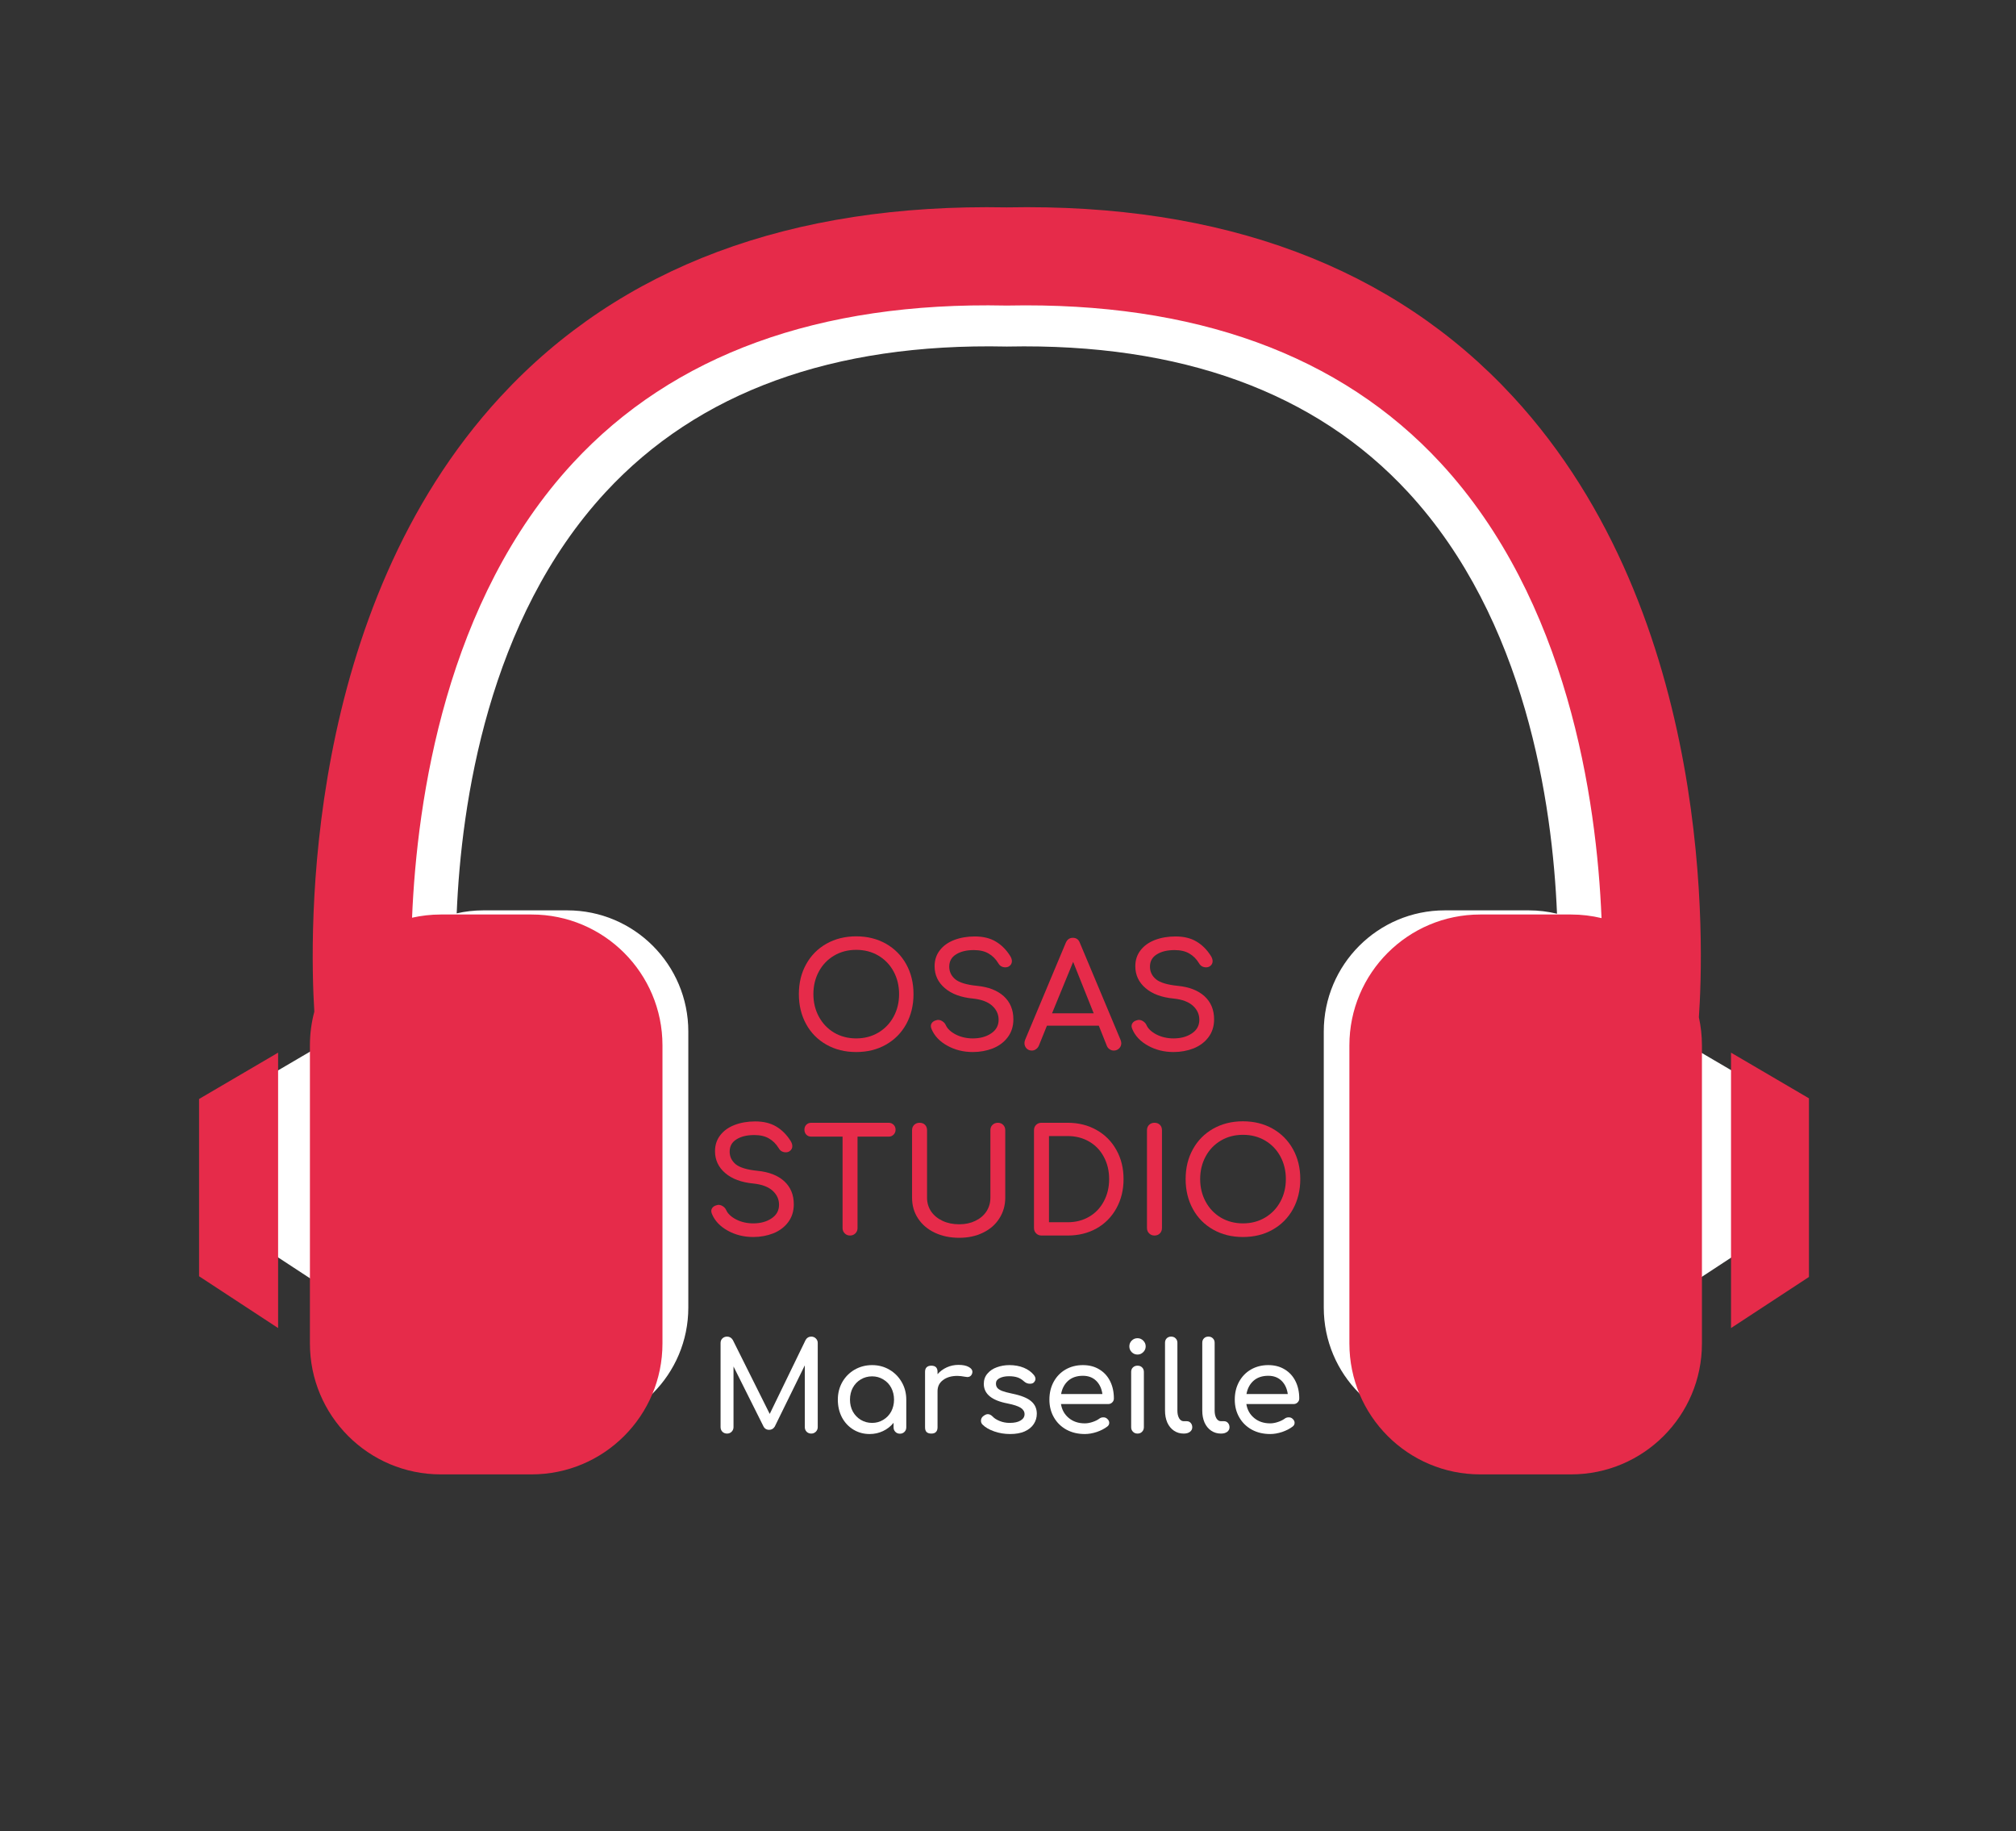 <?xml version="1.0" encoding="UTF-8"?>
<svg xmlns="http://www.w3.org/2000/svg" xmlns:xlink="http://www.w3.org/1999/xlink" width="370" zoomAndPan="magnify" viewBox="0 0 277.5 252" height="336" preserveAspectRatio="xMidYMid meet" version="1.0">
  <rect x="0" y="0" width="277.5" height="252" fill="#333333" stroke="none"/>
  <defs>
    <g></g>
    <clipPath id="a4f5fa949c">
      <path d="M 49 35.031 L 228 35.031 L 228 196.738 L 49 196.738 Z M 49 35.031 " clip-rule="nonzero"></path>
    </clipPath>
    <clipPath id="d5fee5dab6">
      <path d="M 35.742 142 L 46 142 L 46 178 L 35.742 178 Z M 35.742 142 " clip-rule="nonzero"></path>
    </clipPath>
    <clipPath id="cc0b5b9bc4">
      <path d="M 230 142 L 240.871 142 L 240.871 178 L 230 178 Z M 230 142 " clip-rule="nonzero"></path>
    </clipPath>
    <clipPath id="643b017f75">
      <path d="M 42 28.379 L 235 28.379 L 235 202.812 L 42 202.812 Z M 42 28.379 " clip-rule="nonzero"></path>
    </clipPath>
    <clipPath id="6e348ab1cc">
      <path d="M 27.402 144 L 39 144 L 39 183 L 27.402 183 Z M 27.402 144 " clip-rule="nonzero"></path>
    </clipPath>
    <clipPath id="7f9e99c70c">
      <path d="M 238 144 L 249 144 L 249 183 L 238 183 Z M 238 144 " clip-rule="nonzero"></path>
    </clipPath>
  </defs>
  <g clip-path="url(#a4f5fa949c)">
    <path fill="#ffffff" d="M 226.711 138.367 C 227.309 129.906 228.887 87.312 203.047 59.297 C 187.793 42.762 166.109 34.637 138.586 35.18 C 111.078 34.66 89.383 42.766 74.129 59.297 C 48.945 86.598 49.805 127.758 50.418 137.66 C 50.055 139.031 49.855 140.469 49.855 141.953 L 49.855 179.938 C 49.855 189.148 57.312 196.613 66.516 196.613 L 78.086 196.613 C 87.289 196.613 94.746 189.148 94.746 179.938 L 94.746 141.953 C 94.746 132.746 87.289 125.277 78.086 125.277 L 66.52 125.277 C 65.262 125.277 64.039 125.422 62.863 125.688 C 63.492 110.539 67.164 85.25 83.355 67.734 C 96.102 53.949 114.676 47.188 138.465 47.688 L 138.59 47.691 L 138.715 47.688 C 162.516 47.211 181.078 53.949 193.82 67.734 C 210.031 85.27 213.695 110.598 214.32 125.738 C 213.074 125.441 211.777 125.277 210.445 125.277 L 198.875 125.277 C 189.672 125.277 182.215 132.746 182.215 141.953 L 182.215 179.938 C 182.215 189.148 189.672 196.613 198.875 196.613 L 210.445 196.613 C 219.645 196.613 227.105 189.148 227.105 179.938 L 227.105 141.953 C 227.105 140.723 226.965 139.523 226.711 138.367 Z M 226.711 138.367 " fill-opacity="1" fill-rule="nonzero"></path>
  </g>
  <g clip-path="url(#d5fee5dab6)">
    <path fill="#ffffff" d="M 45.809 142.883 L 35.742 148.785 L 35.742 171.371 L 45.809 177.969 " fill-opacity="1" fill-rule="nonzero"></path>
  </g>
  <g clip-path="url(#cc0b5b9bc4)">
    <path fill="#ffffff" d="M 230.805 142.883 L 240.871 148.785 L 240.871 171.371 L 230.805 177.969 " fill-opacity="1" fill-rule="nonzero"></path>
  </g>
  <g clip-path="url(#643b017f75)">
    <path fill="#e62b4a" d="M 233.848 139.984 C 234.492 130.848 236.195 84.844 208.262 54.586 C 191.773 36.73 168.332 27.953 138.582 28.539 C 108.84 27.977 85.387 36.73 68.898 54.586 C 41.676 84.074 42.602 128.523 43.266 139.219 C 42.871 140.699 42.66 142.254 42.66 143.859 L 42.66 184.883 C 42.66 194.828 50.719 202.895 60.668 202.895 L 73.176 202.895 C 83.121 202.895 91.188 194.828 91.188 184.883 L 91.188 143.859 C 91.188 133.91 83.121 125.848 73.176 125.848 L 60.672 125.848 C 59.312 125.848 57.992 126.004 56.719 126.289 C 57.398 109.93 61.371 82.613 78.875 63.699 C 92.652 48.812 112.73 41.508 138.445 42.047 L 138.582 42.051 L 138.719 42.047 C 164.445 41.531 184.512 48.812 198.289 63.699 C 215.812 82.637 219.773 109.992 220.449 126.344 C 219.105 126.023 217.703 125.848 216.258 125.848 L 203.75 125.848 C 193.805 125.848 185.742 133.91 185.742 143.859 L 185.742 184.883 C 185.742 194.828 193.805 202.895 203.75 202.895 L 216.258 202.895 C 226.203 202.895 234.27 194.828 234.27 184.883 L 234.27 143.859 C 234.27 142.527 234.121 141.23 233.848 139.984 Z M 233.848 139.984 " fill-opacity="1" fill-rule="nonzero"></path>
  </g>
  <g clip-path="url(#6e348ab1cc)">
    <path fill="#e62b4a" d="M 38.281 144.859 L 27.402 151.234 L 27.402 175.629 L 38.281 182.758 " fill-opacity="1" fill-rule="nonzero"></path>
  </g>
  <g clip-path="url(#7f9e99c70c)">
    <path fill="#e62b4a" d="M 238.273 144.859 L 249.152 151.234 L 249.152 175.629 L 238.273 182.758 " fill-opacity="1" fill-rule="nonzero"></path>
  </g>
  <g fill="#e62b4a" fill-opacity="1">
    <g transform="translate(108.697, 144.571)">
      <g>
        <path d="M 9.156 0.203 C 7.625 0.203 6.258 -0.133 5.062 -0.812 C 3.863 -1.488 2.93 -2.43 2.266 -3.641 C 1.598 -4.859 1.266 -6.234 1.266 -7.766 C 1.266 -9.305 1.598 -10.676 2.266 -11.875 C 2.93 -13.082 3.863 -14.023 5.062 -14.703 C 6.258 -15.379 7.625 -15.719 9.156 -15.719 C 10.688 -15.719 12.051 -15.379 13.25 -14.703 C 14.445 -14.023 15.379 -13.082 16.047 -11.875 C 16.711 -10.676 17.047 -9.305 17.047 -7.766 C 17.047 -6.234 16.711 -4.859 16.047 -3.641 C 15.379 -2.43 14.445 -1.488 13.25 -0.812 C 12.062 -0.133 10.695 0.203 9.156 0.203 Z M 9.156 -1.672 C 10.289 -1.672 11.305 -1.938 12.203 -2.469 C 13.109 -3.008 13.812 -3.742 14.312 -4.672 C 14.812 -5.598 15.062 -6.629 15.062 -7.766 C 15.062 -8.91 14.812 -9.945 14.312 -10.875 C 13.812 -11.801 13.113 -12.531 12.219 -13.062 C 11.32 -13.594 10.301 -13.859 9.156 -13.859 C 8.02 -13.859 7.004 -13.594 6.109 -13.062 C 5.211 -12.531 4.516 -11.801 4.016 -10.875 C 3.516 -9.945 3.266 -8.91 3.266 -7.766 C 3.266 -6.629 3.516 -5.598 4.016 -4.672 C 4.516 -3.742 5.211 -3.008 6.109 -2.469 C 7.016 -1.938 8.031 -1.672 9.156 -1.672 Z M 9.156 -1.672 "></path>
      </g>
    </g>
  </g>
  <g fill="#e62b4a" fill-opacity="1">
    <g transform="translate(126.99, 144.571)">
      <g>
        <path d="M 6.922 0.203 C 5.629 0.203 4.457 -0.086 3.406 -0.672 C 2.352 -1.254 1.629 -2.02 1.234 -2.969 C 1.172 -3.125 1.141 -3.254 1.141 -3.359 C 1.141 -3.555 1.207 -3.727 1.344 -3.875 C 1.488 -4.031 1.691 -4.133 1.953 -4.188 C 1.984 -4.207 2.047 -4.219 2.141 -4.219 C 2.359 -4.219 2.562 -4.148 2.75 -4.016 C 2.945 -3.891 3.094 -3.723 3.188 -3.516 C 3.414 -3.004 3.879 -2.566 4.578 -2.203 C 5.285 -1.848 6.066 -1.672 6.922 -1.672 C 7.91 -1.672 8.75 -1.898 9.438 -2.359 C 10.125 -2.816 10.469 -3.441 10.469 -4.234 C 10.469 -4.984 10.176 -5.625 9.594 -6.156 C 9.008 -6.695 8.125 -7.031 6.938 -7.156 C 5.289 -7.312 4 -7.789 3.062 -8.594 C 2.125 -9.395 1.656 -10.398 1.656 -11.609 C 1.656 -12.453 1.895 -13.18 2.375 -13.797 C 2.852 -14.422 3.516 -14.895 4.359 -15.219 C 5.203 -15.539 6.145 -15.703 7.188 -15.703 C 8.332 -15.703 9.297 -15.469 10.078 -15 C 10.859 -14.539 11.52 -13.879 12.062 -13.016 C 12.219 -12.766 12.297 -12.523 12.297 -12.297 C 12.297 -12.004 12.164 -11.77 11.906 -11.594 C 11.758 -11.5 11.586 -11.453 11.391 -11.453 C 11.191 -11.453 11.004 -11.5 10.828 -11.594 C 10.66 -11.695 10.531 -11.832 10.438 -12 C 10.07 -12.602 9.617 -13.055 9.078 -13.359 C 8.547 -13.672 7.875 -13.828 7.062 -13.828 C 6.051 -13.828 5.234 -13.629 4.609 -13.234 C 3.984 -12.848 3.672 -12.285 3.672 -11.547 C 3.672 -10.859 3.945 -10.281 4.5 -9.812 C 5.062 -9.352 6.062 -9.051 7.5 -8.906 C 9.082 -8.75 10.312 -8.27 11.188 -7.469 C 12.062 -6.664 12.5 -5.609 12.5 -4.297 C 12.5 -3.336 12.238 -2.516 11.719 -1.828 C 11.207 -1.148 10.523 -0.641 9.672 -0.297 C 8.816 0.035 7.898 0.203 6.922 0.203 Z M 6.922 0.203 "></path>
      </g>
    </g>
  </g>
  <g fill="#e62b4a" fill-opacity="1">
    <g transform="translate(140.656, 144.571)">
      <g>
        <path d="M 13.594 -1.453 C 13.656 -1.273 13.688 -1.129 13.688 -1.016 C 13.688 -0.734 13.586 -0.492 13.391 -0.297 C 13.191 -0.098 12.945 0 12.656 0 C 12.457 0 12.27 -0.055 12.094 -0.172 C 11.914 -0.285 11.785 -0.441 11.703 -0.641 L 10.594 -3.422 L 3.453 -3.422 L 2.328 -0.641 C 2.234 -0.441 2.098 -0.285 1.922 -0.172 C 1.754 -0.055 1.57 0 1.375 0 C 1.082 0 0.836 -0.098 0.641 -0.297 C 0.453 -0.504 0.359 -0.75 0.359 -1.031 C 0.359 -1.164 0.391 -1.316 0.453 -1.484 L 6.047 -14.828 C 6.242 -15.285 6.566 -15.516 7.016 -15.516 C 7.492 -15.516 7.816 -15.285 7.984 -14.828 Z M 4.156 -5.125 L 9.891 -5.125 L 7.062 -12.203 Z M 4.156 -5.125 "></path>
      </g>
    </g>
  </g>
  <g fill="#e62b4a" fill-opacity="1">
    <g transform="translate(154.619, 144.571)">
      <g>
        <path d="M 6.922 0.203 C 5.629 0.203 4.457 -0.086 3.406 -0.672 C 2.352 -1.254 1.629 -2.02 1.234 -2.969 C 1.172 -3.125 1.141 -3.254 1.141 -3.359 C 1.141 -3.555 1.207 -3.727 1.344 -3.875 C 1.488 -4.031 1.691 -4.133 1.953 -4.188 C 1.984 -4.207 2.047 -4.219 2.141 -4.219 C 2.359 -4.219 2.562 -4.148 2.75 -4.016 C 2.945 -3.891 3.094 -3.723 3.188 -3.516 C 3.414 -3.004 3.879 -2.566 4.578 -2.203 C 5.285 -1.848 6.066 -1.672 6.922 -1.672 C 7.91 -1.672 8.75 -1.898 9.438 -2.359 C 10.125 -2.816 10.469 -3.441 10.469 -4.234 C 10.469 -4.984 10.176 -5.625 9.594 -6.156 C 9.008 -6.695 8.125 -7.031 6.938 -7.156 C 5.289 -7.312 4 -7.789 3.062 -8.594 C 2.125 -9.395 1.656 -10.398 1.656 -11.609 C 1.656 -12.453 1.895 -13.18 2.375 -13.797 C 2.852 -14.422 3.516 -14.895 4.359 -15.219 C 5.203 -15.539 6.145 -15.703 7.188 -15.703 C 8.332 -15.703 9.297 -15.469 10.078 -15 C 10.859 -14.539 11.52 -13.879 12.062 -13.016 C 12.219 -12.766 12.297 -12.523 12.297 -12.297 C 12.297 -12.004 12.164 -11.77 11.906 -11.594 C 11.758 -11.5 11.586 -11.453 11.391 -11.453 C 11.191 -11.453 11.004 -11.5 10.828 -11.594 C 10.66 -11.695 10.531 -11.832 10.438 -12 C 10.07 -12.602 9.617 -13.055 9.078 -13.359 C 8.547 -13.672 7.875 -13.828 7.062 -13.828 C 6.051 -13.828 5.234 -13.629 4.609 -13.234 C 3.984 -12.848 3.672 -12.285 3.672 -11.547 C 3.672 -10.859 3.945 -10.281 4.5 -9.812 C 5.062 -9.352 6.062 -9.051 7.5 -8.906 C 9.082 -8.75 10.312 -8.27 11.188 -7.469 C 12.062 -6.664 12.5 -5.609 12.5 -4.297 C 12.5 -3.336 12.238 -2.516 11.719 -1.828 C 11.207 -1.148 10.523 -0.641 9.672 -0.297 C 8.816 0.035 7.898 0.203 6.922 0.203 Z M 6.922 0.203 "></path>
      </g>
    </g>
  </g>
  <g fill="#e62b4a" fill-opacity="1">
    <g transform="translate(96.765, 170.025)">
      <g>
        <path d="M 6.922 0.203 C 5.629 0.203 4.457 -0.086 3.406 -0.672 C 2.352 -1.254 1.629 -2.02 1.234 -2.969 C 1.172 -3.125 1.141 -3.254 1.141 -3.359 C 1.141 -3.555 1.207 -3.727 1.344 -3.875 C 1.488 -4.031 1.691 -4.133 1.953 -4.188 C 1.984 -4.207 2.047 -4.219 2.141 -4.219 C 2.359 -4.219 2.562 -4.148 2.75 -4.016 C 2.945 -3.891 3.094 -3.723 3.188 -3.516 C 3.414 -3.004 3.879 -2.566 4.578 -2.203 C 5.285 -1.848 6.066 -1.672 6.922 -1.672 C 7.91 -1.672 8.75 -1.898 9.438 -2.359 C 10.125 -2.816 10.469 -3.441 10.469 -4.234 C 10.469 -4.984 10.176 -5.625 9.594 -6.156 C 9.008 -6.695 8.125 -7.031 6.938 -7.156 C 5.289 -7.312 4 -7.789 3.062 -8.594 C 2.125 -9.395 1.656 -10.398 1.656 -11.609 C 1.656 -12.453 1.895 -13.18 2.375 -13.797 C 2.852 -14.422 3.516 -14.895 4.359 -15.219 C 5.203 -15.539 6.145 -15.703 7.188 -15.703 C 8.332 -15.703 9.297 -15.469 10.078 -15 C 10.859 -14.539 11.52 -13.879 12.062 -13.016 C 12.219 -12.766 12.297 -12.523 12.297 -12.297 C 12.297 -12.004 12.164 -11.77 11.906 -11.594 C 11.758 -11.5 11.586 -11.453 11.391 -11.453 C 11.191 -11.453 11.004 -11.5 10.828 -11.594 C 10.66 -11.695 10.531 -11.832 10.438 -12 C 10.07 -12.602 9.617 -13.055 9.078 -13.359 C 8.547 -13.672 7.875 -13.828 7.062 -13.828 C 6.051 -13.828 5.234 -13.629 4.609 -13.234 C 3.984 -12.848 3.672 -12.285 3.672 -11.547 C 3.672 -10.859 3.945 -10.281 4.5 -9.812 C 5.062 -9.352 6.062 -9.051 7.5 -8.906 C 9.082 -8.75 10.312 -8.27 11.188 -7.469 C 12.062 -6.664 12.5 -5.609 12.5 -4.297 C 12.5 -3.336 12.238 -2.516 11.719 -1.828 C 11.207 -1.148 10.523 -0.641 9.672 -0.297 C 8.816 0.035 7.898 0.203 6.922 0.203 Z M 6.922 0.203 "></path>
      </g>
    </g>
  </g>
  <g fill="#e62b4a" fill-opacity="1">
    <g transform="translate(110.431, 170.025)">
      <g>
        <path d="M 11.891 -15.516 C 12.16 -15.516 12.383 -15.426 12.562 -15.25 C 12.75 -15.07 12.844 -14.844 12.844 -14.562 C 12.844 -14.289 12.75 -14.062 12.562 -13.875 C 12.383 -13.695 12.16 -13.609 11.891 -13.609 L 7.609 -13.609 L 7.609 -1.031 C 7.609 -0.738 7.508 -0.492 7.312 -0.297 C 7.113 -0.098 6.867 0 6.578 0 C 6.285 0 6.039 -0.098 5.844 -0.297 C 5.645 -0.492 5.547 -0.738 5.547 -1.031 L 5.547 -13.609 L 1.25 -13.609 C 0.969 -13.609 0.738 -13.695 0.562 -13.875 C 0.383 -14.062 0.297 -14.289 0.297 -14.562 C 0.297 -14.844 0.383 -15.07 0.562 -15.25 C 0.738 -15.426 0.969 -15.516 1.25 -15.516 Z M 11.891 -15.516 "></path>
      </g>
    </g>
  </g>
  <g fill="#e62b4a" fill-opacity="1">
    <g transform="translate(123.56, 170.025)">
      <g>
        <path d="M 8.484 0.312 C 7.223 0.312 6.098 0.078 5.109 -0.391 C 4.129 -0.859 3.363 -1.508 2.812 -2.344 C 2.258 -3.176 1.984 -4.129 1.984 -5.203 L 1.984 -14.484 C 1.984 -14.797 2.082 -15.047 2.281 -15.234 C 2.477 -15.422 2.723 -15.516 3.016 -15.516 C 3.328 -15.516 3.578 -15.422 3.766 -15.234 C 3.953 -15.047 4.047 -14.797 4.047 -14.484 L 4.047 -5.203 C 4.047 -4.504 4.234 -3.875 4.609 -3.312 C 4.992 -2.758 5.52 -2.328 6.188 -2.016 C 6.852 -1.703 7.617 -1.547 8.484 -1.547 C 9.305 -1.547 10.039 -1.703 10.688 -2.016 C 11.344 -2.328 11.852 -2.758 12.219 -3.312 C 12.582 -3.875 12.766 -4.504 12.766 -5.203 L 12.766 -14.484 C 12.766 -14.797 12.863 -15.047 13.062 -15.234 C 13.258 -15.422 13.504 -15.516 13.797 -15.516 C 14.086 -15.516 14.328 -15.422 14.516 -15.234 C 14.711 -15.047 14.812 -14.797 14.812 -14.484 L 14.812 -5.203 C 14.812 -4.148 14.539 -3.203 14 -2.359 C 13.469 -1.516 12.719 -0.859 11.75 -0.391 C 10.789 0.078 9.703 0.312 8.484 0.312 Z M 8.484 0.312 "></path>
      </g>
    </g>
  </g>
  <g fill="#e62b4a" fill-opacity="1">
    <g transform="translate(140.344, 170.025)">
      <g>
        <path d="M 3.016 0 C 2.723 0 2.477 -0.098 2.281 -0.297 C 2.082 -0.492 1.984 -0.738 1.984 -1.031 L 1.984 -14.484 C 1.984 -14.797 2.082 -15.047 2.281 -15.234 C 2.477 -15.422 2.723 -15.516 3.016 -15.516 L 6.625 -15.516 C 8.113 -15.516 9.441 -15.18 10.609 -14.516 C 11.773 -13.859 12.68 -12.941 13.328 -11.766 C 13.984 -10.598 14.312 -9.266 14.312 -7.766 C 14.312 -6.273 13.984 -4.938 13.328 -3.75 C 12.68 -2.57 11.773 -1.648 10.609 -0.984 C 9.441 -0.328 8.113 0 6.625 0 Z M 6.625 -1.828 C 7.719 -1.828 8.695 -2.078 9.562 -2.578 C 10.438 -3.086 11.113 -3.797 11.594 -4.703 C 12.082 -5.609 12.328 -6.629 12.328 -7.766 C 12.328 -8.91 12.082 -9.93 11.594 -10.828 C 11.113 -11.734 10.438 -12.438 9.562 -12.938 C 8.695 -13.438 7.719 -13.688 6.625 -13.688 L 4.047 -13.688 L 4.047 -1.828 Z M 6.625 -1.828 "></path>
      </g>
    </g>
  </g>
  <g fill="#e62b4a" fill-opacity="1">
    <g transform="translate(155.896, 170.025)">
      <g>
        <path d="M 3.016 0 C 2.723 0 2.477 -0.098 2.281 -0.297 C 2.082 -0.492 1.984 -0.738 1.984 -1.031 L 1.984 -14.484 C 1.984 -14.797 2.082 -15.047 2.281 -15.234 C 2.477 -15.422 2.723 -15.516 3.016 -15.516 C 3.328 -15.516 3.578 -15.422 3.766 -15.234 C 3.953 -15.047 4.047 -14.797 4.047 -14.484 L 4.047 -1.031 C 4.047 -0.738 3.953 -0.492 3.766 -0.297 C 3.578 -0.098 3.328 0 3.016 0 Z M 3.016 0 "></path>
      </g>
    </g>
  </g>
  <g fill="#e62b4a" fill-opacity="1">
    <g transform="translate(161.935, 170.025)">
      <g>
        <path d="M 9.156 0.203 C 7.625 0.203 6.258 -0.133 5.062 -0.812 C 3.863 -1.488 2.93 -2.43 2.266 -3.641 C 1.598 -4.859 1.266 -6.234 1.266 -7.766 C 1.266 -9.305 1.598 -10.676 2.266 -11.875 C 2.93 -13.082 3.863 -14.023 5.062 -14.703 C 6.258 -15.379 7.625 -15.719 9.156 -15.719 C 10.688 -15.719 12.051 -15.379 13.25 -14.703 C 14.445 -14.023 15.379 -13.082 16.047 -11.875 C 16.711 -10.676 17.047 -9.305 17.047 -7.766 C 17.047 -6.234 16.711 -4.859 16.047 -3.641 C 15.379 -2.43 14.445 -1.488 13.25 -0.812 C 12.062 -0.133 10.695 0.203 9.156 0.203 Z M 9.156 -1.672 C 10.289 -1.672 11.305 -1.938 12.203 -2.469 C 13.109 -3.008 13.812 -3.742 14.312 -4.672 C 14.812 -5.598 15.062 -6.629 15.062 -7.766 C 15.062 -8.91 14.812 -9.945 14.312 -10.875 C 13.812 -11.801 13.113 -12.531 12.219 -13.062 C 11.32 -13.594 10.301 -13.859 9.156 -13.859 C 8.02 -13.859 7.004 -13.594 6.109 -13.062 C 5.211 -12.531 4.516 -11.801 4.016 -10.875 C 3.516 -9.945 3.266 -8.91 3.266 -7.766 C 3.266 -6.629 3.516 -5.598 4.016 -4.672 C 4.516 -3.742 5.211 -3.008 6.109 -2.469 C 7.016 -1.938 8.031 -1.672 9.156 -1.672 Z M 9.156 -1.672 "></path>
      </g>
    </g>
  </g>
  <g fill="#ffffff" fill-opacity="1">
    <g transform="translate(97.483, 197.279)">
      <g>
        <path d="M 14.188 -13.344 C 14.438 -13.344 14.645 -13.258 14.812 -13.094 C 14.988 -12.926 15.078 -12.719 15.078 -12.469 L 15.078 -0.891 C 15.078 -0.641 14.988 -0.426 14.812 -0.25 C 14.633 -0.082 14.426 0 14.188 0 C 13.938 0 13.723 -0.082 13.547 -0.25 C 13.379 -0.426 13.297 -0.641 13.297 -0.891 L 13.297 -9.391 L 9.156 -0.953 C 8.969 -0.66 8.711 -0.516 8.391 -0.516 C 8.016 -0.516 7.742 -0.691 7.578 -1.047 L 3.484 -9.234 L 3.484 -0.891 C 3.484 -0.641 3.395 -0.426 3.219 -0.25 C 3.051 -0.082 2.844 0 2.594 0 C 2.344 0 2.129 -0.082 1.953 -0.25 C 1.785 -0.426 1.703 -0.641 1.703 -0.891 L 1.703 -12.469 C 1.703 -12.719 1.785 -12.926 1.953 -13.094 C 2.129 -13.258 2.344 -13.344 2.594 -13.344 C 2.938 -13.344 3.203 -13.188 3.391 -12.875 L 8.469 -2.703 L 13.406 -12.875 C 13.582 -13.188 13.844 -13.344 14.188 -13.344 Z M 14.188 -13.344 "></path>
      </g>
    </g>
  </g>
  <g fill="#ffffff" fill-opacity="1">
    <g transform="translate(114.265, 197.279)">
      <g>
        <path d="M 5.781 -9.422 C 6.656 -9.422 7.445 -9.211 8.156 -8.797 C 8.875 -8.379 9.441 -7.805 9.859 -7.078 C 10.273 -6.359 10.484 -5.555 10.484 -4.672 L 10.484 -0.859 C 10.484 -0.609 10.398 -0.398 10.234 -0.234 C 10.066 -0.066 9.859 0.016 9.609 0.016 C 9.359 0.016 9.148 -0.066 8.984 -0.234 C 8.816 -0.398 8.734 -0.609 8.734 -0.859 L 8.734 -1.484 C 8.336 -0.992 7.852 -0.613 7.281 -0.344 C 6.707 -0.07 6.094 0.062 5.438 0.062 C 4.613 0.062 3.867 -0.141 3.203 -0.547 C 2.535 -0.953 2.008 -1.516 1.625 -2.234 C 1.25 -2.961 1.062 -3.773 1.062 -4.672 C 1.062 -5.555 1.266 -6.359 1.672 -7.078 C 2.086 -7.805 2.656 -8.379 3.375 -8.797 C 4.102 -9.211 4.906 -9.422 5.781 -9.422 Z M 5.781 -1.469 C 6.344 -1.469 6.852 -1.609 7.312 -1.891 C 7.781 -2.172 8.145 -2.551 8.406 -3.031 C 8.664 -3.52 8.797 -4.066 8.797 -4.672 C 8.797 -5.273 8.664 -5.82 8.406 -6.312 C 8.145 -6.801 7.781 -7.18 7.312 -7.453 C 6.852 -7.734 6.344 -7.875 5.781 -7.875 C 5.207 -7.875 4.688 -7.734 4.219 -7.453 C 3.758 -7.18 3.395 -6.801 3.125 -6.312 C 2.863 -5.82 2.734 -5.273 2.734 -4.672 C 2.734 -4.066 2.863 -3.52 3.125 -3.031 C 3.395 -2.551 3.758 -2.172 4.219 -1.891 C 4.688 -1.609 5.207 -1.469 5.781 -1.469 Z M 5.781 -1.469 "></path>
      </g>
    </g>
  </g>
  <g fill="#ffffff" fill-opacity="1">
    <g transform="translate(125.801, 197.279)">
      <g>
        <path d="M 6.125 -9.453 C 6.727 -9.453 7.195 -9.359 7.531 -9.172 C 7.875 -8.992 8.047 -8.77 8.047 -8.5 C 8.047 -8.414 8.039 -8.359 8.031 -8.328 C 7.926 -7.961 7.695 -7.781 7.344 -7.781 C 7.289 -7.781 7.207 -7.789 7.094 -7.812 C 6.633 -7.895 6.266 -7.938 5.984 -7.938 C 5.16 -7.938 4.5 -7.742 4 -7.359 C 3.5 -6.984 3.25 -6.477 3.25 -5.844 L 3.25 -0.859 C 3.25 -0.578 3.176 -0.363 3.031 -0.219 C 2.895 -0.07 2.68 0 2.391 0 C 2.117 0 1.906 -0.066 1.75 -0.203 C 1.602 -0.348 1.531 -0.566 1.531 -0.859 L 1.531 -8.5 C 1.531 -8.77 1.602 -8.977 1.75 -9.125 C 1.906 -9.27 2.117 -9.344 2.391 -9.344 C 2.961 -9.344 3.25 -9.062 3.25 -8.5 L 3.25 -8.172 C 3.594 -8.566 4.016 -8.879 4.516 -9.109 C 5.016 -9.336 5.551 -9.453 6.125 -9.453 Z M 6.125 -9.453 "></path>
      </g>
    </g>
  </g>
  <g fill="#ffffff" fill-opacity="1">
    <g transform="translate(134.107, 197.279)">
      <g>
        <path d="M 4.938 0.062 C 4.164 0.062 3.438 -0.055 2.75 -0.297 C 2.062 -0.535 1.523 -0.848 1.141 -1.234 C 0.992 -1.379 0.922 -1.555 0.922 -1.766 C 0.922 -2.035 1.035 -2.254 1.266 -2.422 C 1.484 -2.586 1.68 -2.672 1.859 -2.672 C 2.086 -2.672 2.305 -2.566 2.516 -2.359 C 2.734 -2.117 3.055 -1.91 3.484 -1.734 C 3.922 -1.555 4.383 -1.469 4.875 -1.469 C 5.52 -1.469 6.02 -1.578 6.375 -1.797 C 6.738 -2.016 6.922 -2.305 6.922 -2.672 C 6.922 -3.023 6.742 -3.316 6.391 -3.547 C 6.035 -3.773 5.438 -3.973 4.594 -4.141 C 2.406 -4.555 1.312 -5.457 1.312 -6.844 C 1.312 -7.395 1.477 -7.863 1.812 -8.25 C 2.145 -8.645 2.578 -8.938 3.109 -9.125 C 3.648 -9.32 4.223 -9.422 4.828 -9.422 C 5.566 -9.422 6.227 -9.301 6.812 -9.062 C 7.395 -8.82 7.859 -8.488 8.203 -8.062 C 8.348 -7.883 8.422 -7.703 8.422 -7.516 C 8.422 -7.328 8.328 -7.148 8.141 -6.984 C 8.016 -6.898 7.852 -6.859 7.656 -6.859 C 7.363 -6.859 7.098 -6.961 6.859 -7.172 C 6.566 -7.441 6.258 -7.629 5.938 -7.734 C 5.625 -7.836 5.238 -7.891 4.781 -7.891 C 4.258 -7.891 3.828 -7.801 3.484 -7.625 C 3.148 -7.457 2.984 -7.211 2.984 -6.891 C 2.984 -6.66 3.039 -6.469 3.156 -6.312 C 3.27 -6.156 3.488 -6.008 3.812 -5.875 C 4.133 -5.75 4.598 -5.625 5.203 -5.5 C 6.441 -5.25 7.316 -4.898 7.828 -4.453 C 8.348 -4.016 8.609 -3.441 8.609 -2.734 C 8.609 -2.211 8.469 -1.738 8.188 -1.312 C 7.906 -0.883 7.488 -0.547 6.938 -0.297 C 6.383 -0.055 5.719 0.062 4.938 0.062 Z M 4.938 0.062 "></path>
      </g>
    </g>
  </g>
  <g fill="#ffffff" fill-opacity="1">
    <g transform="translate(143.387, 197.279)">
      <g>
        <path d="M 9.938 -4.828 C 9.938 -4.609 9.859 -4.426 9.703 -4.281 C 9.555 -4.133 9.367 -4.062 9.141 -4.062 L 2.656 -4.062 C 2.781 -3.27 3.141 -2.629 3.734 -2.141 C 4.328 -1.648 5.062 -1.406 5.938 -1.406 C 6.27 -1.406 6.625 -1.469 7 -1.594 C 7.375 -1.719 7.68 -1.867 7.922 -2.047 C 8.078 -2.172 8.266 -2.234 8.484 -2.234 C 8.691 -2.234 8.859 -2.176 8.984 -2.062 C 9.191 -1.895 9.297 -1.703 9.297 -1.484 C 9.297 -1.273 9.207 -1.102 9.031 -0.969 C 8.633 -0.664 8.148 -0.414 7.578 -0.219 C 7.004 -0.031 6.457 0.062 5.938 0.062 C 5 0.062 4.16 -0.133 3.422 -0.531 C 2.68 -0.938 2.102 -1.5 1.688 -2.219 C 1.27 -2.938 1.062 -3.754 1.062 -4.672 C 1.062 -5.578 1.254 -6.391 1.641 -7.109 C 2.035 -7.836 2.582 -8.406 3.281 -8.812 C 3.988 -9.219 4.785 -9.422 5.672 -9.422 C 6.547 -9.422 7.301 -9.223 7.938 -8.828 C 8.582 -8.441 9.078 -7.898 9.422 -7.203 C 9.766 -6.516 9.938 -5.723 9.938 -4.828 Z M 5.672 -7.953 C 4.836 -7.953 4.16 -7.723 3.641 -7.266 C 3.129 -6.805 2.805 -6.195 2.672 -5.438 L 8.359 -5.438 C 8.254 -6.195 7.969 -6.805 7.5 -7.266 C 7.031 -7.723 6.422 -7.953 5.672 -7.953 Z M 5.672 -7.953 "></path>
      </g>
    </g>
  </g>
  <g fill="#ffffff" fill-opacity="1">
    <g transform="translate(154, 197.279)">
      <g>
        <path d="M 2.578 0 C 2.328 0 2.117 -0.082 1.953 -0.25 C 1.785 -0.414 1.703 -0.625 1.703 -0.875 L 1.703 -8.484 C 1.703 -8.742 1.785 -8.953 1.953 -9.109 C 2.117 -9.266 2.328 -9.344 2.578 -9.344 C 2.836 -9.344 3.047 -9.266 3.203 -9.109 C 3.367 -8.953 3.453 -8.742 3.453 -8.484 L 3.453 -0.875 C 3.453 -0.625 3.367 -0.414 3.203 -0.25 C 3.047 -0.082 2.836 0 2.578 0 Z M 2.578 -10.875 C 2.266 -10.875 2 -10.984 1.781 -11.203 C 1.562 -11.422 1.453 -11.688 1.453 -12 C 1.453 -12.312 1.562 -12.578 1.781 -12.797 C 2 -13.016 2.266 -13.125 2.578 -13.125 C 2.879 -13.125 3.141 -13.016 3.359 -12.797 C 3.586 -12.578 3.703 -12.312 3.703 -12 C 3.703 -11.688 3.586 -11.422 3.359 -11.203 C 3.141 -10.984 2.879 -10.875 2.578 -10.875 Z M 2.578 -10.875 "></path>
      </g>
    </g>
  </g>
  <g fill="#ffffff" fill-opacity="1">
    <g transform="translate(159.161, 197.279)">
      <g>
        <path d="M 3.766 0 C 3.273 0 2.832 -0.129 2.438 -0.391 C 2.039 -0.66 1.734 -1.035 1.516 -1.516 C 1.305 -2.004 1.203 -2.551 1.203 -3.156 L 1.203 -12.5 C 1.203 -12.75 1.281 -12.953 1.438 -13.109 C 1.594 -13.266 1.797 -13.344 2.047 -13.344 C 2.297 -13.344 2.5 -13.266 2.656 -13.109 C 2.82 -12.953 2.906 -12.75 2.906 -12.5 L 2.906 -3.156 C 2.906 -2.738 2.984 -2.391 3.141 -2.109 C 3.305 -1.836 3.516 -1.703 3.766 -1.703 L 4.188 -1.703 C 4.414 -1.703 4.598 -1.625 4.734 -1.469 C 4.879 -1.312 4.953 -1.109 4.953 -0.859 C 4.953 -0.609 4.844 -0.398 4.625 -0.234 C 4.414 -0.078 4.141 0 3.797 0 Z M 3.766 0 "></path>
      </g>
    </g>
  </g>
  <g fill="#ffffff" fill-opacity="1">
    <g transform="translate(164.288, 197.279)">
      <g>
        <path d="M 3.766 0 C 3.273 0 2.832 -0.129 2.438 -0.391 C 2.039 -0.66 1.734 -1.035 1.516 -1.516 C 1.305 -2.004 1.203 -2.551 1.203 -3.156 L 1.203 -12.5 C 1.203 -12.75 1.281 -12.953 1.438 -13.109 C 1.594 -13.266 1.797 -13.344 2.047 -13.344 C 2.297 -13.344 2.5 -13.266 2.656 -13.109 C 2.82 -12.953 2.906 -12.75 2.906 -12.5 L 2.906 -3.156 C 2.906 -2.738 2.984 -2.391 3.141 -2.109 C 3.305 -1.836 3.516 -1.703 3.766 -1.703 L 4.188 -1.703 C 4.414 -1.703 4.598 -1.625 4.734 -1.469 C 4.879 -1.312 4.953 -1.109 4.953 -0.859 C 4.953 -0.609 4.844 -0.398 4.625 -0.234 C 4.414 -0.078 4.141 0 3.797 0 Z M 3.766 0 "></path>
      </g>
    </g>
  </g>
  <g fill="#ffffff" fill-opacity="1">
    <g transform="translate(168.903, 197.279)">
      <g>
        <path d="M 9.938 -4.828 C 9.938 -4.609 9.859 -4.426 9.703 -4.281 C 9.555 -4.133 9.367 -4.062 9.141 -4.062 L 2.656 -4.062 C 2.781 -3.27 3.141 -2.629 3.734 -2.141 C 4.328 -1.648 5.062 -1.406 5.938 -1.406 C 6.27 -1.406 6.625 -1.469 7 -1.594 C 7.375 -1.719 7.68 -1.867 7.922 -2.047 C 8.078 -2.172 8.266 -2.234 8.484 -2.234 C 8.691 -2.234 8.859 -2.176 8.984 -2.062 C 9.191 -1.895 9.297 -1.703 9.297 -1.484 C 9.297 -1.273 9.207 -1.102 9.031 -0.969 C 8.633 -0.664 8.148 -0.414 7.578 -0.219 C 7.004 -0.031 6.457 0.062 5.938 0.062 C 5 0.062 4.16 -0.133 3.422 -0.531 C 2.68 -0.938 2.102 -1.5 1.688 -2.219 C 1.27 -2.938 1.062 -3.754 1.062 -4.672 C 1.062 -5.578 1.254 -6.391 1.641 -7.109 C 2.035 -7.836 2.582 -8.406 3.281 -8.812 C 3.988 -9.219 4.785 -9.422 5.672 -9.422 C 6.547 -9.422 7.301 -9.223 7.938 -8.828 C 8.582 -8.441 9.078 -7.898 9.422 -7.203 C 9.766 -6.516 9.938 -5.723 9.938 -4.828 Z M 5.672 -7.953 C 4.836 -7.953 4.16 -7.723 3.641 -7.266 C 3.129 -6.805 2.805 -6.195 2.672 -5.438 L 8.359 -5.438 C 8.254 -6.195 7.969 -6.805 7.5 -7.266 C 7.031 -7.723 6.422 -7.953 5.672 -7.953 Z M 5.672 -7.953 "></path>
      </g>
    </g>
  </g>
</svg>
